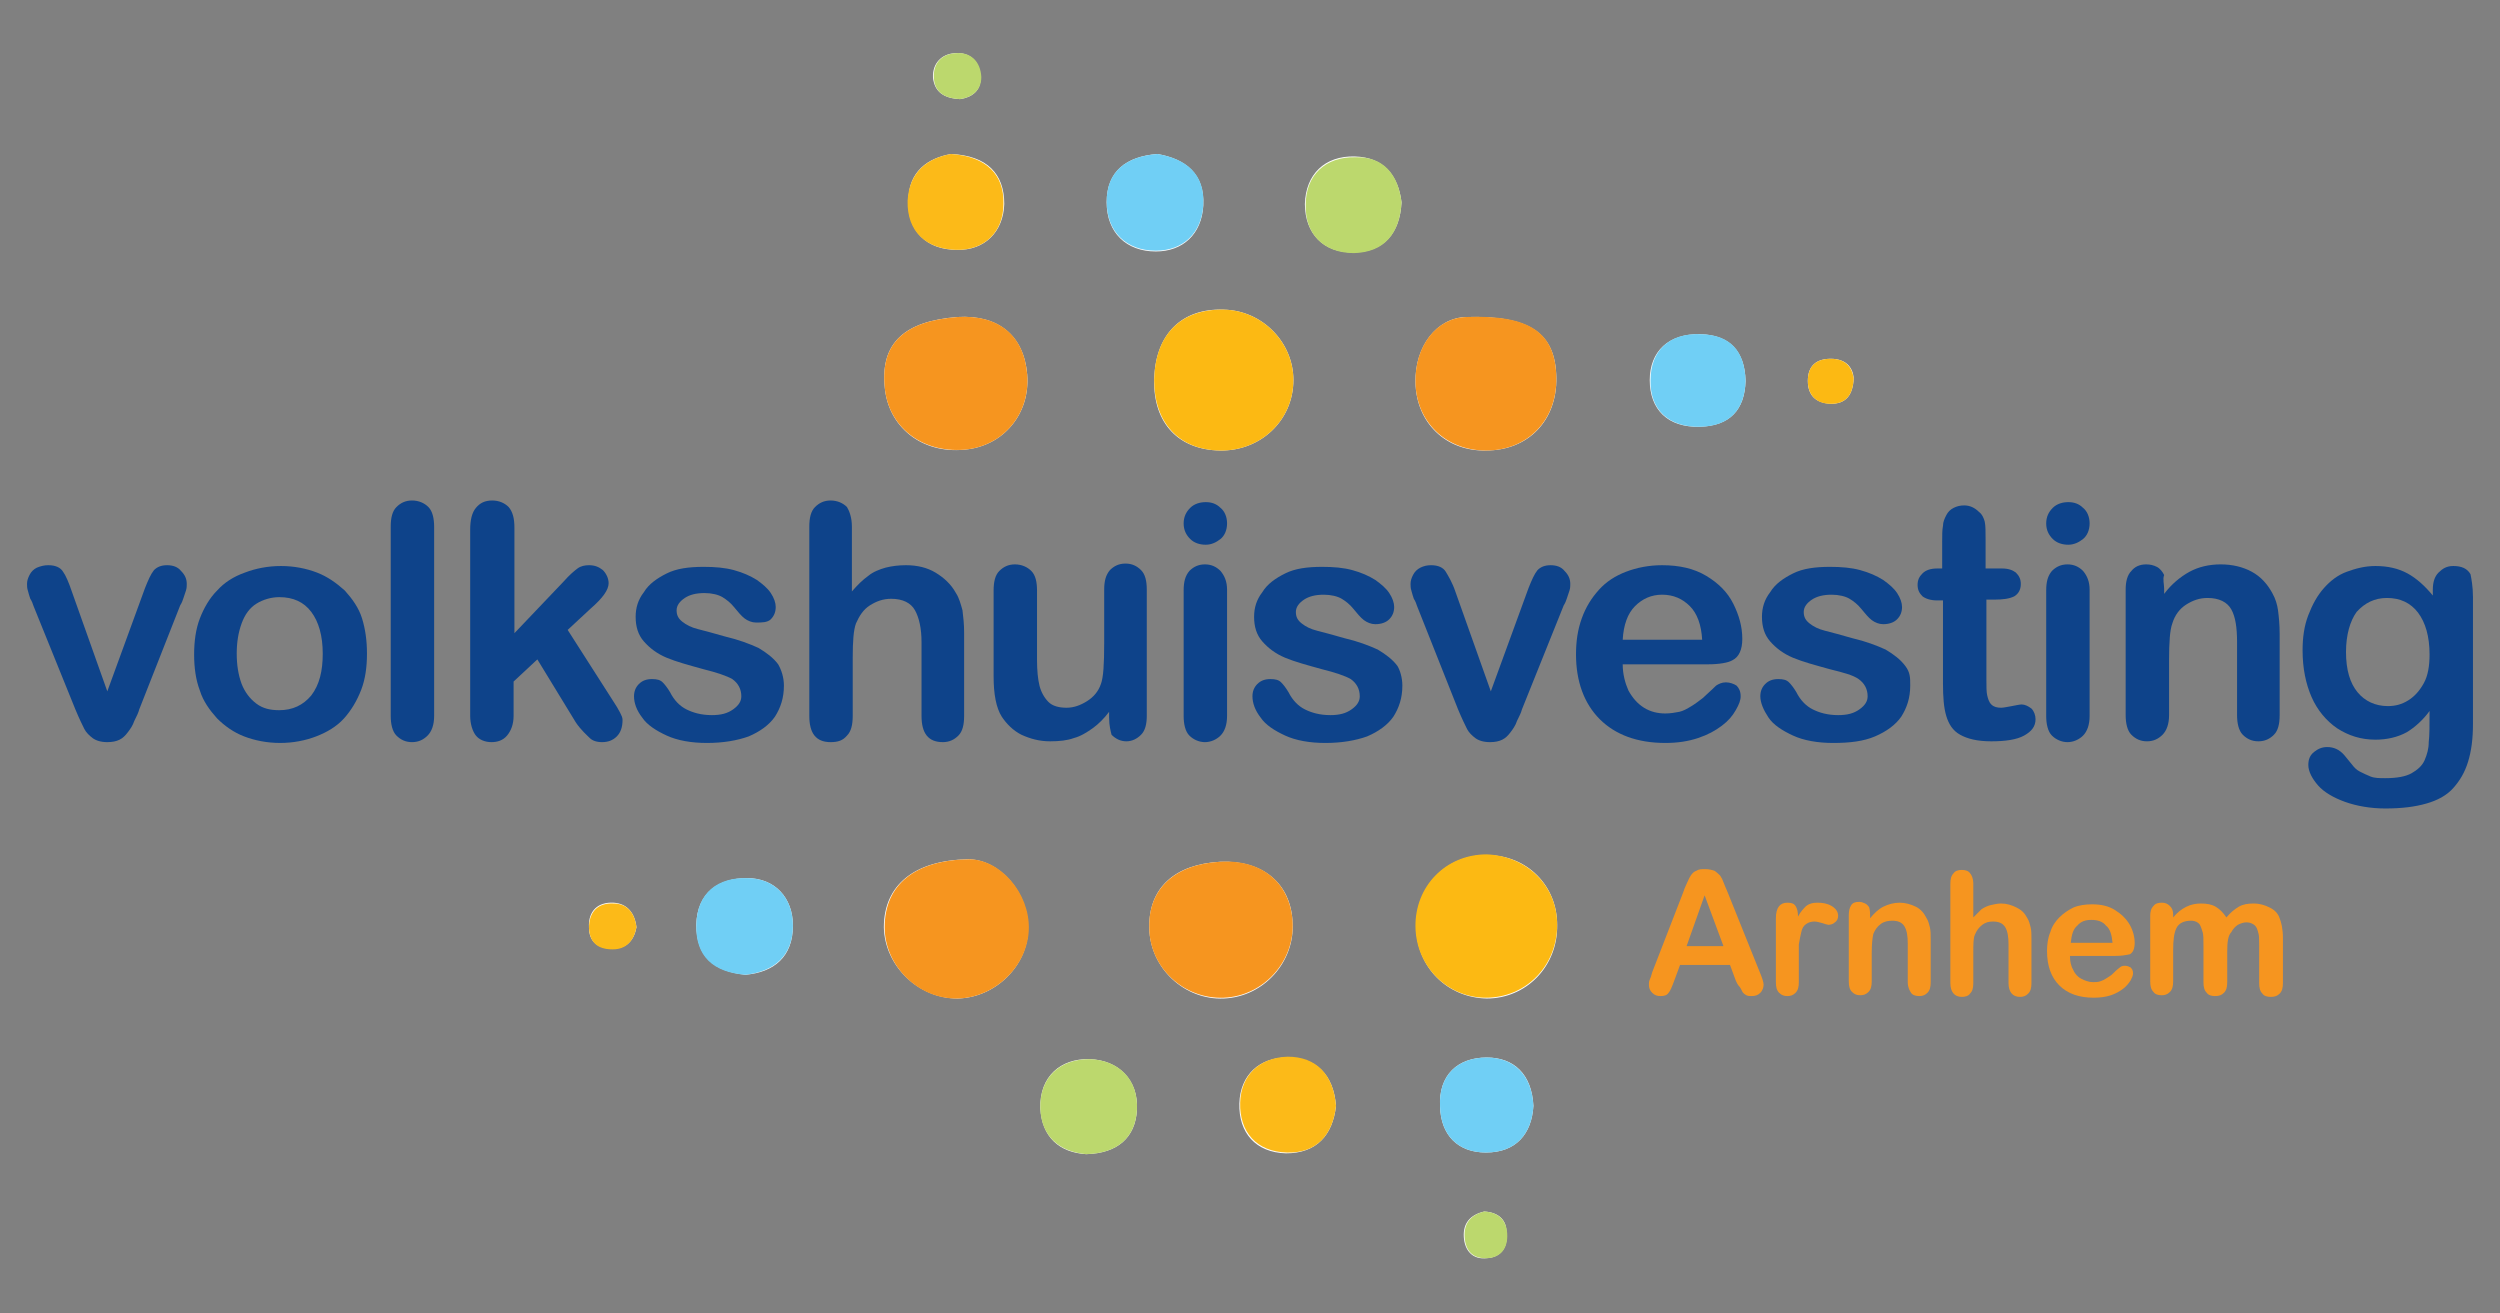 <?xml version="1.0" encoding="utf-8"?>
<!-- Generator: Adobe Illustrator 27.0.0, SVG Export Plug-In . SVG Version: 6.00 Build 0)  -->
<svg version="1.1" id="Layer_1" xmlns="http://www.w3.org/2000/svg" xmlns:xlink="http://www.w3.org/1999/xlink" x="0px" y="0px"
	 viewBox="0 0 305.2 160.3" style="enable-background:new 0 0 305.2 160.3;" xml:space="preserve">
<rect x="0" y="0" width="305.2" height="160.3" fill="#808080" stroke="none"/>
<style type="text/css">
	.st0{fill:#FDFDFD;}
	.st1{fill:#FCB913;}
	.st2{fill:#F6951F;}
	.st3{fill:#70CFF5;}
	.st4{fill:#BCD86D;}
	.st5{fill:#FCBA18;}
	.st6{fill:#0E438A;}
</style>
<g>
	<g>
		<path class="st0" d="M190.1,112.9c0-4.8-3.7-8.5-8.5-8.5c-5-0.1-8.8,3.8-8.7,8.9c0.1,4.8,3.8,8.5,8.6,8.6
			C186.3,121.9,190.2,118,190.1,112.9z M116.9,38.7c-6.5,0.5-9.4,3.2-8.9,8.5c0.4,4.9,4.5,8.2,9.7,7.7c4.8-0.4,8.1-4.4,7.7-9.2
			C125,41,121.9,38.4,116.9,38.7z M140.9,46.4c-0.1,5.3,3,8.5,8,8.6c5,0.1,9-3.7,9-8.6c0-4.6-3.8-8.5-8.5-8.6
			C144.2,37.6,141,40.9,140.9,46.4z M116.9,121.9c4.6-0.1,8.6-4,8.6-8.5c0.1-4.4-3.5-8.5-7.3-8.5c-6.5,0.1-10.3,3.1-10.3,8.3
			C108,117.9,112.1,121.9,116.9,121.9z M149,105.2c-5.6,0.3-8.8,3.2-8.7,8.1c0.1,4.9,4.3,8.8,9.1,8.6c4.9-0.2,8.7-4.5,8.4-9.3
			C157.6,107.8,154.1,105,149,105.2z M190,46.1c-0.1-5.5-3.3-7.6-11-7.4c-3.6,0.1-6.3,3.6-6.2,8c0.1,4.9,3.7,8.4,8.6,8.3
			C186.6,55,190.1,51.3,190,46.1z M91,119c3.5-0.3,5.8-2.2,5.8-6c0-3.4-2.2-5.8-5.6-5.8c-3.5,0-6.1,1.8-6.2,5.7
			C85,116.7,87.1,118.6,91,119z M141.3,18.8c-3.8,0.3-6.2,2.1-6.2,5.9c0,3.7,2.4,6,6,6c3.3,0,5.6-2.1,5.8-5.6
			C147.1,21.2,144.7,19.4,141.3,18.8z M171.1,24.7c-0.4-3.3-2.2-5.5-5.7-5.6c-3.7-0.1-6,2.2-6.1,5.8c0,3.6,2.3,6,5.9,5.9
			C168.9,30.8,170.9,28.5,171.1,24.7z M163.1,135c-0.3-3.8-2.4-5.9-6-5.9c-3.3,0-5.7,2.1-5.8,5.6c-0.1,3.6,2,6,5.7,6.1
			C160.7,140.8,162.7,138.6,163.1,135z M116.1,18.8c-2.8,0.5-5.2,2.1-5.2,5.7c-0.1,3.8,2.3,6,5.9,6c3.4,0.1,5.7-2.2,5.8-5.6
			C122.6,21.2,120.5,19,116.1,18.8z M213.1,46.5c-0.1-3.6-1.9-5.6-5.5-5.7c-3.9-0.1-6.2,2.1-6.2,5.6c0,3.6,2.2,5.8,6.1,5.7
			C211.2,52,213,50,213.1,46.5z M132.6,140.9c3.8-0.1,6-2,6.2-5.4c0.2-3.7-2.3-6.1-5.8-6.2c-3.5-0.1-6.1,2.1-6,6
			C127.2,138.8,129.3,140.7,132.6,140.9z M187.2,135c-0.2-3.9-2.4-5.9-5.7-5.9c-3.5,0-5.9,2.1-5.7,6c0.1,3.5,2.2,5.6,5.6,5.6
			C185.1,140.7,187,138.4,187.2,135z M77.7,113.2c-0.2-1.7-1.1-2.9-2.8-3c-1.9-0.1-3.1,1-3,3c0,1.8,1.1,2.6,2.9,2.6
			C76.5,115.8,77.4,114.8,77.7,113.2z M226.3,46.2c-0.1-1.4-1-2.4-2.8-2.4c-1.8,0-2.8,0.9-2.8,2.7c0,1.8,1,2.7,2.8,2.8
			C225.3,49.3,226.2,48.3,226.3,46.2z M117.2,12.1c1.4-0.2,2.6-1,2.5-2.7c-0.1-1.9-1.3-3.1-3.2-2.9c-1.5,0.1-2.7,1.2-2.6,3
			C114.1,11.2,115.2,12,117.2,12.1z M181.2,147.9c-1.7,0.4-2.6,1.4-2.5,3.1c0.1,1.7,1.1,2.8,2.8,2.6c1.7-0.1,2.6-1.3,2.4-3
			C184,148.9,182.9,148,181.2,147.9z"/>
		<path class="st1" d="M190.1,112.9c0,5-3.8,8.9-8.7,8.9c-4.7,0-8.5-3.8-8.6-8.6c-0.1-5,3.7-8.9,8.7-8.9
			C186.4,104.5,190.1,108.1,190.1,112.9z"/>
		<path class="st2" d="M116.9,38.7c5-0.3,8.1,2.2,8.5,7c0.4,4.8-2.9,8.8-7.7,9.2c-5.2,0.4-9.3-2.8-9.7-7.7
			C107.5,41.9,110.4,39.2,116.9,38.7z"/>
		<path class="st1" d="M140.9,46.4c0.1-5.5,3.2-8.7,8.5-8.6c4.7,0.1,8.5,4,8.5,8.6c0,4.9-4,8.7-9,8.6
			C143.9,54.9,140.9,51.6,140.9,46.4z"/>
		<path class="st2" d="M116.9,121.9c-4.8,0.1-8.9-4-8.9-8.7c0-5.2,3.7-8.2,10.3-8.3c3.8,0,7.4,4.1,7.3,8.5
			C125.5,117.9,121.5,121.8,116.9,121.9z"/>
		<path class="st2" d="M149,105.2c5.1-0.3,8.5,2.6,8.8,7.3c0.3,4.8-3.5,9.1-8.4,9.3c-4.9,0.2-9.1-3.7-9.1-8.6
			C140.2,108.5,143.4,105.5,149,105.2z"/>
		<path class="st2" d="M190,46.1c0.1,5.2-3.5,8.9-8.6,8.9c-4.9,0-8.5-3.5-8.6-8.3c-0.1-4.5,2.6-7.9,6.2-8
			C186.8,38.4,189.9,40.6,190,46.1z"/>
		<path class="st3" d="M91,119c-3.9-0.3-6.1-2.2-6-6.1c0.1-4,2.7-5.8,6.2-5.7c3.4,0,5.6,2.4,5.6,5.8C96.8,116.7,94.5,118.6,91,119z"
			/>
		<path class="st3" d="M141.3,18.8c3.5,0.6,5.8,2.4,5.6,6.2c-0.2,3.5-2.5,5.6-5.8,5.6c-3.6,0-6-2.3-6-6
			C135.1,20.9,137.5,19.1,141.3,18.8z"/>
		<path class="st4" d="M171.1,24.7c-0.2,3.8-2.1,6.1-5.8,6.2c-3.7,0-6-2.3-5.9-5.9c0-3.6,2.4-5.9,6.1-5.8
			C168.9,19.1,170.7,21.3,171.1,24.7z"/>
		<path class="st5" d="M163.1,135c-0.4,3.6-2.4,5.8-6,5.7c-3.7-0.1-5.8-2.5-5.7-6.1c0.1-3.4,2.4-5.5,5.8-5.6
			C160.7,129,162.8,131.2,163.1,135z"/>
		<path class="st5" d="M116.1,18.8c4.3,0.3,6.5,2.5,6.4,6.1c0,3.4-2.3,5.7-5.8,5.6c-3.6-0.1-6-2.2-5.9-6
			C111,20.9,113.3,19.3,116.1,18.8z"/>
		<path class="st3" d="M213.1,46.5c-0.1,3.5-1.9,5.5-5.5,5.6c-3.9,0.1-6.2-2.1-6.1-5.7c0-3.6,2.3-5.8,6.2-5.6
			C211.2,40.9,213,42.8,213.1,46.5z"/>
		<path class="st4" d="M132.6,140.9c-3.3-0.3-5.5-2.2-5.6-5.6c-0.1-3.8,2.4-6,6-6c3.5,0.1,6,2.4,5.8,6.2
			C138.6,138.9,136.4,140.8,132.6,140.9z"/>
		<path class="st3" d="M187.2,135c-0.2,3.4-2.1,5.7-5.8,5.7c-3.4,0-5.5-2.1-5.6-5.6c-0.2-3.9,2.2-6,5.7-6
			C184.7,129.1,187,131.1,187.2,135z"/>
		<path class="st5" d="M77.7,113.2c-0.3,1.6-1.2,2.7-2.9,2.7c-1.8,0-2.8-0.8-2.9-2.6c0-2,1.1-3.1,3-3
			C76.6,110.3,77.5,111.5,77.7,113.2z"/>
		<path class="st1" d="M226.3,46.2c-0.1,2.1-1,3.1-2.8,3.1c-1.7,0-2.8-1-2.8-2.8c0-1.8,1-2.7,2.8-2.7
			C225.3,43.8,226.1,44.8,226.3,46.2z"/>
		<path class="st4" d="M117.2,12.1c-2-0.1-3.1-0.9-3.2-2.6c-0.1-1.8,1-2.9,2.6-3c1.9-0.2,3.1,1,3.2,2.9
			C119.8,11.1,118.6,11.9,117.2,12.1z"/>
		<path class="st4" d="M181.2,147.9c1.7,0.1,2.7,1,2.8,2.7c0.1,1.7-0.7,2.9-2.4,3c-1.8,0.1-2.7-0.9-2.8-2.6
			C178.7,149.3,179.6,148.3,181.2,147.9z"/>
	</g>
	<g>
		<path class="st6" d="M8.8,72.3l4.3,12.1l4.6-12.6c0.4-1,0.7-1.7,1.1-2.2c0.4-0.4,0.9-0.6,1.6-0.6c0.7,0,1.3,0.2,1.7,0.7
			c0.5,0.5,0.7,1,0.7,1.6c0,0.2,0,0.5-0.1,0.8c-0.1,0.3-0.2,0.6-0.3,0.9c-0.1,0.3-0.2,0.6-0.4,0.9L17,86.6c-0.1,0.4-0.3,0.8-0.6,1.4
			c-0.2,0.6-0.5,1-0.8,1.4c-0.3,0.4-0.6,0.7-1,0.9c-0.4,0.2-0.9,0.3-1.5,0.3c-0.8,0-1.4-0.2-1.8-0.5s-0.8-0.7-1-1.1
			s-0.6-1.2-1.1-2.4L4.1,74c-0.1-0.3-0.2-0.6-0.4-0.9c-0.1-0.3-0.2-0.6-0.3-1c-0.1-0.3-0.1-0.6-0.1-0.8c0-0.4,0.1-0.7,0.3-1.1
			c0.2-0.4,0.5-0.7,0.9-0.9C5,69.1,5.4,69,5.9,69c0.9,0,1.5,0.3,1.8,0.8C8,70.2,8.4,71.1,8.8,72.3z"/>
		<path class="st6" d="M44.8,79.8c0,1.6-0.2,3.1-0.7,4.4c-0.5,1.3-1.2,2.5-2.1,3.5c-0.9,1-2.1,1.7-3.4,2.2c-1.3,0.5-2.8,0.8-4.4,0.8
			c-1.6,0-3.1-0.3-4.4-0.8s-2.4-1.3-3.3-2.2c-0.9-1-1.7-2.1-2.1-3.4c-0.5-1.3-0.7-2.8-0.7-4.4c0-1.6,0.2-3.1,0.7-4.4
			c0.5-1.3,1.2-2.5,2.1-3.4c0.9-1,2-1.7,3.4-2.2c1.3-0.5,2.8-0.8,4.4-0.8c1.6,0,3.1,0.3,4.4,0.8c1.3,0.5,2.4,1.3,3.4,2.2
			c0.9,1,1.7,2.1,2.1,3.4S44.8,78.2,44.8,79.8z M39.4,79.8c0-2.2-0.5-3.9-1.4-5.1s-2.2-1.8-3.9-1.8c-1,0-2,0.3-2.8,0.8
			c-0.8,0.5-1.4,1.3-1.8,2.4s-0.6,2.3-0.6,3.7c0,1.4,0.2,2.6,0.6,3.7c0.4,1,1,1.8,1.8,2.4c0.8,0.6,1.7,0.8,2.8,0.8
			c1.6,0,2.9-0.6,3.9-1.8C39,83.6,39.4,81.9,39.4,79.8z"/>
		<path class="st6" d="M47.7,87.4V64.3c0-1.1,0.2-1.9,0.7-2.4c0.5-0.5,1.1-0.8,1.9-0.8c0.8,0,1.5,0.3,2,0.8c0.5,0.5,0.7,1.4,0.7,2.4
			v23.1c0,1.1-0.3,1.9-0.8,2.4c-0.5,0.5-1.1,0.8-1.9,0.8c-0.8,0-1.4-0.3-1.9-0.8S47.7,88.4,47.7,87.4z"/>
		<path class="st6" d="M70.3,88.2l-4.7-7.7l-2.9,2.7v4.2c0,1-0.3,1.8-0.8,2.4c-0.5,0.6-1.2,0.8-1.9,0.8c-0.8,0-1.5-0.3-1.9-0.8
			s-0.7-1.4-0.7-2.4V64.7c0-1.2,0.2-2.1,0.7-2.7c0.5-0.6,1.1-0.9,2-0.9c0.8,0,1.5,0.3,2,0.8c0.5,0.6,0.7,1.4,0.7,2.5v12.9l6-6.3
			c0.7-0.8,1.3-1.3,1.7-1.6c0.4-0.3,0.9-0.4,1.4-0.4c0.7,0,1.2,0.2,1.7,0.6c0.4,0.4,0.7,1,0.7,1.6c0,0.8-0.7,1.8-2.2,3.1l-2.8,2.6
			l5.5,8.6c0.4,0.6,0.7,1.1,0.9,1.5s0.3,0.6,0.3,0.9c0,0.8-0.2,1.5-0.7,2c-0.5,0.5-1.1,0.7-1.8,0.7c-0.7,0-1.2-0.2-1.5-0.5
			S70.9,89.1,70.3,88.2z"/>
		<path class="st6" d="M95.7,83.7c0,1.5-0.4,2.7-1.1,3.8c-0.7,1-1.8,1.8-3.2,2.4c-1.4,0.5-3.1,0.8-5.1,0.8c-1.9,0-3.6-0.3-4.9-0.9
			s-2.4-1.3-3-2.2c-0.7-0.9-1-1.8-1-2.6c0-0.6,0.2-1.1,0.6-1.5c0.4-0.4,0.9-0.6,1.6-0.6c0.6,0,1,0.1,1.3,0.4
			c0.3,0.3,0.6,0.7,0.9,1.2c0.5,1,1.2,1.7,2,2.1s1.8,0.7,3.1,0.7c1.1,0,1.9-0.2,2.6-0.7c0.7-0.5,1-1,1-1.6c0-0.9-0.4-1.6-1.1-2.1
			c-0.7-0.4-1.9-0.8-3.5-1.2c-1.8-0.5-3.3-0.9-4.5-1.4c-1.2-0.5-2.1-1.2-2.8-2c-0.7-0.8-1-1.8-1-3c0-1.1,0.3-2.1,1-3
			c0.6-1,1.6-1.7,2.8-2.3c1.2-0.6,2.7-0.8,4.5-0.8c1.4,0,2.6,0.1,3.7,0.4c1.1,0.3,2,0.7,2.8,1.2c0.7,0.5,1.3,1,1.7,1.6
			c0.4,0.6,0.6,1.2,0.6,1.7c0,0.6-0.2,1.1-0.6,1.5S93,76,92.3,76c-0.5,0-1-0.2-1.4-0.5c-0.4-0.3-0.8-0.8-1.3-1.4
			c-0.4-0.5-0.9-0.9-1.4-1.2s-1.3-0.5-2.2-0.5c-1,0-1.8,0.2-2.4,0.6c-0.6,0.4-1,0.9-1,1.5c0,0.6,0.2,1,0.7,1.4
			c0.5,0.4,1.1,0.7,1.9,0.9c0.8,0.2,1.9,0.5,3.3,0.9c1.7,0.4,3,0.9,4.1,1.4c1,0.6,1.8,1.2,2.4,2C95.4,81.8,95.7,82.7,95.7,83.7z"/>
		<path class="st6" d="M104,64.3v7.9c0.7-0.8,1.3-1.4,2-1.9c0.6-0.5,1.4-0.8,2.1-1c0.8-0.2,1.6-0.3,2.5-0.3c1.4,0,2.6,0.3,3.6,0.9
			c1,0.6,1.9,1.4,2.5,2.5c0.4,0.6,0.6,1.4,0.8,2.1c0.1,0.8,0.2,1.7,0.2,2.7v10.2c0,1.1-0.2,1.9-0.7,2.4s-1.1,0.8-1.9,0.8
			c-1.8,0-2.6-1.1-2.6-3.2v-9c0-1.7-0.3-3-0.8-3.9s-1.5-1.4-2.9-1.4c-1,0-1.8,0.3-2.6,0.8c-0.8,0.5-1.3,1.3-1.7,2.2
			c-0.3,0.8-0.4,2.2-0.4,4.2v7.1c0,1.1-0.2,1.9-0.7,2.4c-0.5,0.6-1.1,0.8-2,0.8c-1.8,0-2.6-1.1-2.6-3.2V64.3c0-1.1,0.2-1.9,0.7-2.4
			c0.5-0.5,1.1-0.8,1.9-0.8c0.8,0,1.5,0.3,2,0.8C103.7,62.4,104,63.2,104,64.3z"/>
		<path class="st6" d="M135.4,87.6v-0.7c-0.6,0.8-1.3,1.5-2,2s-1.5,1-2.3,1.2c-0.8,0.3-1.8,0.4-2.9,0.4c-1.3,0-2.4-0.3-3.5-0.8
			c-1-0.5-1.8-1.3-2.4-2.2c-0.7-1.1-1-2.8-1-4.9V72.1c0-1.1,0.2-1.9,0.7-2.4c0.5-0.5,1.1-0.8,1.9-0.8c0.8,0,1.5,0.3,2,0.8
			c0.5,0.5,0.7,1.3,0.7,2.4v8.5c0,1.2,0.1,2.3,0.3,3.1c0.2,0.8,0.6,1.5,1.1,2c0.5,0.5,1.3,0.7,2.2,0.7c0.9,0,1.7-0.3,2.5-0.8
			c0.8-0.5,1.4-1.2,1.7-2.1c0.3-0.8,0.4-2.4,0.4-5v-6.5c0-1.1,0.2-1.8,0.7-2.4c0.5-0.5,1.1-0.8,1.9-0.8c0.8,0,1.4,0.3,1.9,0.8
			c0.5,0.5,0.7,1.3,0.7,2.4v15.4c0,1-0.2,1.8-0.7,2.3c-0.5,0.5-1.1,0.8-1.8,0.8c-0.7,0-1.3-0.3-1.8-0.8
			C135.6,89.3,135.4,88.6,135.4,87.6z"/>
		<path class="st6" d="M147.2,66.5c-0.7,0-1.4-0.2-1.9-0.7c-0.5-0.5-0.8-1.1-0.8-1.9c0-0.8,0.3-1.4,0.8-1.9c0.5-0.5,1.2-0.7,1.9-0.7
			c0.7,0,1.3,0.2,1.8,0.7c0.5,0.4,0.8,1.1,0.8,1.9c0,0.8-0.3,1.5-0.8,1.9C148.5,66.2,147.9,66.5,147.2,66.5z M149.8,72v15.4
			c0,1.1-0.3,1.9-0.8,2.4s-1.2,0.8-1.9,0.8s-1.4-0.3-1.9-0.8s-0.7-1.4-0.7-2.4V72.1c0-1.1,0.2-1.8,0.7-2.4c0.5-0.5,1.1-0.8,1.9-0.8
			s1.4,0.3,1.9,0.8C149.5,70.3,149.8,71,149.8,72z"/>
		<path class="st6" d="M171.2,83.7c0,1.5-0.4,2.7-1.1,3.8c-0.7,1-1.8,1.8-3.2,2.4c-1.4,0.5-3.1,0.8-5.1,0.8c-1.9,0-3.6-0.3-4.9-0.9
			s-2.4-1.3-3-2.2c-0.7-0.9-1-1.8-1-2.6c0-0.6,0.2-1.1,0.6-1.5c0.4-0.4,0.9-0.6,1.6-0.6c0.6,0,1,0.1,1.3,0.4
			c0.3,0.3,0.6,0.7,0.9,1.2c0.5,1,1.2,1.7,2,2.1s1.8,0.7,3.1,0.7c1.1,0,1.9-0.2,2.6-0.7c0.7-0.5,1-1,1-1.6c0-0.9-0.4-1.6-1.1-2.1
			c-0.7-0.4-1.9-0.8-3.5-1.2c-1.8-0.5-3.3-0.9-4.5-1.4c-1.2-0.5-2.1-1.2-2.8-2c-0.7-0.8-1-1.8-1-3c0-1.1,0.3-2.1,1-3
			c0.6-1,1.6-1.7,2.8-2.3c1.2-0.6,2.7-0.8,4.5-0.8c1.4,0,2.6,0.1,3.7,0.4c1.1,0.3,2,0.7,2.8,1.2c0.7,0.5,1.3,1,1.7,1.6
			c0.4,0.6,0.6,1.2,0.6,1.7c0,0.6-0.2,1.1-0.6,1.5s-1,0.6-1.7,0.6c-0.5,0-1-0.2-1.4-0.5c-0.4-0.3-0.8-0.8-1.3-1.4
			c-0.4-0.5-0.9-0.9-1.4-1.2s-1.3-0.5-2.2-0.5c-1,0-1.8,0.2-2.4,0.6c-0.6,0.4-1,0.9-1,1.5c0,0.6,0.2,1,0.7,1.4
			c0.5,0.4,1.1,0.7,1.9,0.9c0.8,0.2,1.9,0.5,3.3,0.9c1.7,0.4,3,0.9,4.1,1.4c1,0.6,1.8,1.2,2.4,2C170.9,81.8,171.2,82.7,171.2,83.7z"
			/>
		<path class="st6" d="M177.7,72.3l4.3,12.1l4.6-12.6c0.4-1,0.7-1.7,1.1-2.2c0.4-0.4,0.9-0.6,1.6-0.6c0.7,0,1.3,0.2,1.7,0.7
			c0.5,0.5,0.7,1,0.7,1.6c0,0.2,0,0.5-0.1,0.8c-0.1,0.3-0.2,0.6-0.3,0.9c-0.1,0.3-0.2,0.6-0.4,0.9l-5.1,12.7
			c-0.1,0.4-0.3,0.8-0.6,1.4c-0.2,0.6-0.5,1-0.8,1.4c-0.3,0.4-0.6,0.7-1,0.9c-0.4,0.2-0.9,0.3-1.5,0.3c-0.8,0-1.4-0.2-1.8-0.5
			s-0.8-0.7-1-1.1s-0.6-1.2-1.1-2.4L173,74c-0.1-0.3-0.2-0.6-0.4-0.9c-0.1-0.3-0.2-0.6-0.3-1c-0.1-0.3-0.1-0.6-0.1-0.8
			c0-0.4,0.1-0.7,0.3-1.1c0.2-0.4,0.5-0.7,0.9-0.9c0.4-0.2,0.8-0.3,1.3-0.3c0.9,0,1.5,0.3,1.8,0.8S177.3,71.1,177.7,72.3z"/>
		<path class="st6" d="M208.5,81.1h-10.4c0,1.2,0.3,2.3,0.7,3.2c0.5,0.9,1.1,1.6,1.9,2.1s1.7,0.7,2.6,0.7c0.6,0,1.2-0.1,1.7-0.2
			c0.5-0.1,1-0.4,1.5-0.7c0.5-0.3,1-0.7,1.4-1c0.4-0.4,1-0.9,1.6-1.5c0.3-0.2,0.7-0.4,1.2-0.4c0.5,0,1,0.2,1.3,0.4
			c0.3,0.3,0.5,0.7,0.5,1.3c0,0.5-0.2,1-0.6,1.7s-0.9,1.3-1.7,1.9c-0.8,0.6-1.7,1.1-2.9,1.5s-2.5,0.6-4,0.6c-3.4,0-6.1-1-8-2.9
			s-2.9-4.6-2.9-7.9c0-1.6,0.2-3,0.7-4.4s1.2-2.5,2.1-3.5c0.9-1,2-1.7,3.3-2.2c1.3-0.5,2.8-0.8,4.4-0.8c2.1,0,3.9,0.4,5.4,1.3
			s2.6,2,3.3,3.4c0.7,1.4,1.1,2.8,1.1,4.3c0,1.3-0.4,2.2-1.2,2.6C211,80.9,209.9,81.1,208.5,81.1z M198.1,78.1h9.7
			c-0.1-1.8-0.6-3.2-1.5-4.1c-0.9-0.9-2-1.4-3.4-1.4c-1.3,0-2.4,0.5-3.3,1.4S198.2,76.3,198.1,78.1z"/>
		<path class="st6" d="M233.2,83.7c0,1.5-0.4,2.7-1.1,3.8c-0.7,1-1.8,1.8-3.2,2.4s-3.1,0.8-5.1,0.8c-1.9,0-3.6-0.3-4.9-0.9
			s-2.4-1.3-3-2.2s-1-1.8-1-2.6c0-0.6,0.2-1.1,0.6-1.5c0.4-0.4,0.9-0.6,1.6-0.6c0.6,0,1,0.1,1.3,0.4s0.6,0.7,0.9,1.2
			c0.5,1,1.2,1.7,2,2.1s1.8,0.7,3.1,0.7c1.1,0,1.9-0.2,2.6-0.7c0.7-0.5,1-1,1-1.6c0-0.9-0.4-1.6-1.1-2.1s-1.9-0.8-3.5-1.2
			c-1.8-0.5-3.3-0.9-4.5-1.4c-1.2-0.5-2.1-1.2-2.8-2s-1-1.8-1-3c0-1.1,0.3-2.1,1-3c0.6-1,1.6-1.7,2.8-2.3s2.7-0.8,4.5-0.8
			c1.4,0,2.6,0.1,3.7,0.4c1.1,0.3,2,0.7,2.8,1.2c0.7,0.5,1.3,1,1.7,1.6s0.6,1.2,0.6,1.7c0,0.6-0.2,1.1-0.6,1.5s-1,0.6-1.7,0.6
			c-0.5,0-1-0.2-1.4-0.5s-0.8-0.8-1.3-1.4c-0.4-0.5-0.9-0.9-1.4-1.2s-1.3-0.5-2.2-0.5c-1,0-1.8,0.2-2.4,0.6s-1,0.9-1,1.5
			c0,0.6,0.2,1,0.7,1.4c0.5,0.4,1.1,0.7,1.9,0.9s1.9,0.5,3.3,0.9c1.7,0.4,3,0.9,4.1,1.4c1,0.6,1.8,1.2,2.4,2S233.2,82.7,233.2,83.7z
			"/>
		<path class="st6" d="M236.5,69.4h0.6v-3.2c0-0.9,0-1.5,0.1-2c0-0.5,0.2-0.9,0.4-1.3c0.2-0.4,0.5-0.7,0.9-0.9
			c0.4-0.2,0.8-0.3,1.3-0.3c0.7,0,1.3,0.3,1.8,0.8c0.4,0.3,0.6,0.8,0.7,1.2c0.1,0.5,0.1,1.2,0.1,2.1v3.6h2c0.8,0,1.3,0.2,1.7,0.5
			c0.4,0.4,0.6,0.8,0.6,1.4c0,0.7-0.3,1.2-0.8,1.5c-0.6,0.3-1.4,0.4-2.4,0.4h-1v9.8c0,0.8,0,1.5,0.1,1.9s0.2,0.8,0.5,1.1
			c0.3,0.3,0.7,0.4,1.2,0.4c0.3,0,0.7-0.1,1.3-0.2c0.5-0.1,1-0.2,1.2-0.2c0.4,0,0.8,0.2,1.2,0.5c0.3,0.3,0.5,0.8,0.5,1.3
			c0,0.9-0.5,1.5-1.4,2c-0.9,0.5-2.3,0.7-4,0.7c-1.7,0-2.9-0.3-3.8-0.8s-1.4-1.3-1.7-2.3c-0.3-1-0.4-2.3-0.4-4V73.3h-0.7
			c-0.8,0-1.4-0.2-1.8-0.5c-0.4-0.4-0.6-0.8-0.6-1.4c0-0.6,0.2-1,0.6-1.4C235.1,69.6,235.7,69.4,236.5,69.4z"/>
		<path class="st6" d="M252.5,66.5c-0.7,0-1.4-0.2-1.9-0.7c-0.5-0.5-0.8-1.1-0.8-1.9c0-0.8,0.3-1.4,0.8-1.9s1.2-0.7,1.9-0.7
			c0.7,0,1.3,0.2,1.8,0.7c0.5,0.4,0.8,1.1,0.8,1.9c0,0.8-0.3,1.5-0.8,1.9C253.8,66.2,253.2,66.5,252.5,66.5z M255.1,72v15.4
			c0,1.1-0.3,1.9-0.8,2.4s-1.2,0.8-1.9,0.8s-1.4-0.3-1.9-0.8s-0.7-1.4-0.7-2.4V72.1c0-1.1,0.2-1.8,0.7-2.4c0.5-0.5,1.1-0.8,1.9-0.8
			s1.4,0.3,1.9,0.8C254.8,70.3,255.1,71,255.1,72z"/>
		<path class="st6" d="M264.2,71.9v0.6c0.9-1.2,2-2.1,3.1-2.7c1.1-0.6,2.4-0.9,3.8-0.9c1.4,0,2.7,0.3,3.8,0.9
			c1.1,0.6,1.9,1.5,2.5,2.6c0.4,0.7,0.6,1.4,0.7,2.1c0.1,0.8,0.2,1.7,0.2,2.9v9.9c0,1.1-0.2,1.9-0.7,2.4s-1.1,0.8-1.9,0.8
			c-0.8,0-1.4-0.3-1.9-0.8s-0.7-1.4-0.7-2.4v-8.9c0-1.8-0.2-3.1-0.7-4c-0.5-0.9-1.5-1.4-2.9-1.4c-1,0-1.8,0.3-2.6,0.8
			s-1.4,1.3-1.7,2.3c-0.3,0.8-0.4,2.3-0.4,4.5v6.7c0,1.1-0.3,1.9-0.8,2.4s-1.1,0.8-1.9,0.8c-0.8,0-1.4-0.3-1.9-0.8s-0.7-1.4-0.7-2.4
			V72c0-1,0.2-1.8,0.7-2.3c0.4-0.5,1-0.8,1.8-0.8c0.5,0,0.9,0.1,1.3,0.3c0.4,0.2,0.7,0.6,0.9,1C264,70.7,264.2,71.3,264.2,71.9z"/>
		<path class="st6" d="M301.9,72.9v15.5c0,1.8-0.2,3.3-0.6,4.6s-1,2.3-1.8,3.2s-1.9,1.5-3.3,1.9s-3,0.6-5,0.6
			c-1.8,0-3.5-0.3-4.9-0.8s-2.6-1.2-3.3-2s-1.2-1.7-1.2-2.5c0-0.7,0.2-1.2,0.7-1.6s1-0.6,1.6-0.6c0.8,0,1.5,0.3,2.1,1
			c0.3,0.4,0.6,0.7,0.9,1.1s0.6,0.7,1,0.9s0.8,0.4,1.3,0.6s1.1,0.2,1.8,0.2c1.4,0,2.5-0.2,3.2-0.6s1.3-0.9,1.6-1.6s0.5-1.4,0.5-2.2
			c0.1-0.8,0.1-2.1,0.1-3.8c-0.8,1.1-1.8,2-2.8,2.6c-1.1,0.6-2.4,0.9-3.8,0.9c-1.8,0-3.3-0.5-4.7-1.4c-1.3-0.9-2.4-2.2-3.1-3.8
			s-1.1-3.5-1.1-5.7c0-1.6,0.2-3,0.7-4.3s1.1-2.4,1.9-3.3c0.8-0.9,1.7-1.6,2.8-2s2.2-0.7,3.5-0.7c1.5,0,2.8,0.3,3.9,0.9
			c1.1,0.6,2.1,1.5,3.1,2.7v-0.7c0-0.9,0.2-1.6,0.7-2.1s1-0.8,1.8-0.8c1,0,1.7,0.3,2.1,1C301.7,70.6,301.9,71.6,301.9,72.9z
			 M286.4,79.6c0,2.2,0.5,3.8,1.4,4.9c0.9,1.1,2.2,1.7,3.7,1.7c0.9,0,1.7-0.2,2.5-0.7c0.8-0.5,1.4-1.2,1.9-2.1s0.7-2.1,0.7-3.5
			c0-2.2-0.5-3.9-1.4-5.1s-2.2-1.8-3.8-1.8c-1.5,0-2.7,0.6-3.7,1.7C286.9,75.8,286.4,77.5,286.4,79.6z"/>
	</g>
	<g>
		<path class="st2" d="M211.9,119.7l-0.7-1.9h-6.1l-0.7,1.9c-0.3,0.8-0.5,1.3-0.7,1.5c-0.2,0.3-0.5,0.4-1,0.4c-0.4,0-0.7-0.1-1-0.4
			s-0.4-0.6-0.4-1c0-0.2,0-0.4,0.1-0.6c0.1-0.2,0.2-0.5,0.3-0.9l3.8-9.8c0.1-0.3,0.2-0.6,0.4-1c0.2-0.4,0.3-0.7,0.5-1
			c0.2-0.3,0.4-0.5,0.7-0.6c0.3-0.2,0.6-0.2,1.1-0.2c0.4,0,0.8,0.1,1.1,0.2c0.3,0.2,0.5,0.4,0.7,0.6c0.2,0.3,0.3,0.5,0.4,0.8
			c0.1,0.3,0.3,0.7,0.5,1.2l3.9,9.7c0.3,0.7,0.5,1.3,0.5,1.6c0,0.3-0.1,0.7-0.4,1c-0.3,0.3-0.6,0.4-1.1,0.4c-0.2,0-0.4,0-0.6-0.1
			c-0.2-0.1-0.3-0.2-0.4-0.3c-0.1-0.1-0.2-0.4-0.4-0.7C212.1,120.2,212,119.9,211.9,119.7z M205.9,115.5h4.5l-2.3-6.2L205.9,115.5z"
			/>
		<path class="st2" d="M219.6,117.6v2.3c0,0.6-0.1,1-0.4,1.3c-0.3,0.3-0.6,0.4-1,0.4c-0.4,0-0.7-0.1-1-0.4s-0.4-0.7-0.4-1.3v-7.8
			c0-1.3,0.5-1.9,1.4-1.9c0.5,0,0.8,0.1,1,0.4s0.3,0.7,0.3,1.3c0.3-0.6,0.7-1,1-1.3c0.4-0.3,0.8-0.4,1.4-0.4s1.2,0.1,1.7,0.4
			s0.8,0.7,0.8,1.2c0,0.3-0.1,0.6-0.4,0.8c-0.2,0.2-0.5,0.3-0.8,0.3c-0.1,0-0.4-0.1-0.7-0.2c-0.4-0.1-0.7-0.2-1-0.2
			c-0.4,0-0.7,0.1-1,0.3c-0.3,0.2-0.5,0.5-0.6,1c-0.1,0.4-0.2,0.9-0.3,1.5C219.6,116.1,219.6,116.8,219.6,117.6z"/>
		<path class="st2" d="M228.3,111.8v0.3c0.5-0.6,1-1.1,1.6-1.4c0.6-0.3,1.3-0.5,2-0.5c0.7,0,1.4,0.2,2,0.5s1,0.8,1.3,1.4
			c0.2,0.3,0.3,0.7,0.4,1.1s0.1,0.9,0.1,1.5v5.2c0,0.6-0.1,1-0.4,1.3c-0.3,0.3-0.6,0.4-1,0.4c-0.4,0-0.8-0.1-1-0.4s-0.4-0.7-0.4-1.3
			v-4.7c0-0.9-0.1-1.6-0.4-2.1c-0.3-0.5-0.8-0.7-1.5-0.7c-0.5,0-1,0.1-1.4,0.4c-0.4,0.3-0.7,0.7-0.9,1.2c-0.1,0.4-0.2,1.2-0.2,2.3
			v3.5c0,0.6-0.1,1-0.4,1.3c-0.3,0.3-0.6,0.4-1,0.4c-0.4,0-0.7-0.1-1-0.4c-0.3-0.3-0.4-0.7-0.4-1.3v-8.1c0-0.5,0.1-0.9,0.3-1.2
			c0.2-0.3,0.5-0.4,1-0.4c0.2,0,0.5,0.1,0.7,0.2s0.4,0.3,0.5,0.5C228.3,111.2,228.3,111.5,228.3,111.8z"/>
		<path class="st2" d="M240.9,107.8v4.2c0.4-0.4,0.7-0.7,1-1c0.3-0.2,0.7-0.4,1.1-0.5c0.4-0.1,0.9-0.2,1.3-0.2
			c0.7,0,1.3,0.2,1.9,0.5c0.6,0.3,1,0.7,1.3,1.3c0.2,0.3,0.3,0.7,0.4,1.1c0.1,0.4,0.1,0.9,0.1,1.4v5.4c0,0.6-0.1,1-0.4,1.3
			c-0.3,0.3-0.6,0.4-1,0.4c-0.9,0-1.4-0.6-1.4-1.7v-4.7c0-0.9-0.1-1.6-0.4-2.1c-0.3-0.5-0.8-0.7-1.5-0.7c-0.5,0-0.9,0.1-1.3,0.4
			c-0.4,0.3-0.7,0.7-0.9,1.2c-0.2,0.4-0.2,1.2-0.2,2.2v3.7c0,0.6-0.1,1-0.4,1.3c-0.2,0.3-0.6,0.4-1,0.4c-0.9,0-1.4-0.6-1.4-1.7
			v-12.1c0-0.6,0.1-1,0.4-1.3c0.2-0.3,0.6-0.4,1-0.4c0.4,0,0.8,0.1,1,0.4C240.7,106.8,240.9,107.3,240.9,107.8z"/>
		<path class="st2" d="M258.2,116.7h-5.5c0,0.6,0.1,1.2,0.4,1.7c0.2,0.5,0.6,0.9,1,1.1c0.4,0.2,0.9,0.4,1.4,0.4c0.3,0,0.6,0,0.9-0.1
			c0.3-0.1,0.5-0.2,0.8-0.4c0.3-0.2,0.5-0.3,0.7-0.5c0.2-0.2,0.5-0.5,0.9-0.8c0.1-0.1,0.3-0.2,0.6-0.2c0.3,0,0.5,0.1,0.7,0.2
			c0.2,0.2,0.3,0.4,0.3,0.7c0,0.3-0.1,0.5-0.3,0.9c-0.2,0.3-0.5,0.7-0.9,1c-0.4,0.3-0.9,0.6-1.5,0.8c-0.6,0.2-1.3,0.3-2.1,0.3
			c-1.8,0-3.2-0.5-4.2-1.5s-1.5-2.4-1.5-4.2c0-0.8,0.1-1.6,0.4-2.3c0.2-0.7,0.6-1.3,1.1-1.8c0.5-0.5,1.1-0.9,1.7-1.2
			c0.7-0.3,1.5-0.4,2.3-0.4c1.1,0,2,0.2,2.8,0.7c0.8,0.5,1.4,1.1,1.8,1.8c0.4,0.7,0.6,1.5,0.6,2.2c0,0.7-0.2,1.2-0.6,1.4
			C259.5,116.6,259,116.7,258.2,116.7z M252.8,115.1h5.1c-0.1-1-0.3-1.7-0.8-2.1c-0.4-0.5-1-0.7-1.8-0.7c-0.7,0-1.3,0.2-1.7,0.7
			C253.1,113.4,252.9,114.1,252.8,115.1z"/>
		<path class="st2" d="M271.9,116.2v3.7c0,0.6-0.1,1-0.4,1.3s-0.6,0.4-1.1,0.4c-0.4,0-0.8-0.1-1-0.4c-0.3-0.3-0.4-0.7-0.4-1.3v-4.5
			c0-0.7,0-1.3-0.1-1.6s-0.2-0.7-0.4-1c-0.2-0.2-0.5-0.4-1-0.4c-0.9,0-1.5,0.3-1.8,0.9c-0.3,0.6-0.4,1.5-0.4,2.7v3.8
			c0,0.6-0.1,1-0.4,1.3c-0.3,0.3-0.6,0.4-1,0.4c-0.4,0-0.8-0.1-1-0.4c-0.3-0.3-0.4-0.7-0.4-1.3v-8c0-0.5,0.1-0.9,0.4-1.2
			c0.2-0.3,0.6-0.4,1-0.4c0.4,0,0.7,0.1,1,0.4c0.3,0.3,0.4,0.6,0.4,1.1v0.3c0.5-0.6,1-1,1.6-1.3c0.6-0.3,1.2-0.4,1.8-0.4
			c0.7,0,1.3,0.1,1.8,0.4s0.9,0.7,1.3,1.3c0.5-0.6,1-1,1.5-1.3c0.5-0.3,1.1-0.4,1.8-0.4c0.8,0,1.4,0.2,2,0.5c0.6,0.3,1,0.7,1.2,1.3
			c0.2,0.5,0.4,1.3,0.4,2.4v5.5c0,0.6-0.1,1-0.4,1.3c-0.3,0.3-0.6,0.4-1.1,0.4c-0.4,0-0.8-0.1-1-0.4c-0.3-0.3-0.4-0.7-0.4-1.3v-4.7
			c0-0.6,0-1.1-0.1-1.4c-0.1-0.4-0.2-0.7-0.4-0.9c-0.2-0.2-0.6-0.4-1-0.4c-0.4,0-0.7,0.1-1.1,0.3c-0.3,0.2-0.6,0.5-0.8,0.9
			C272,114.2,271.9,115,271.9,116.2z"/>
	</g>
</g>
</svg>
